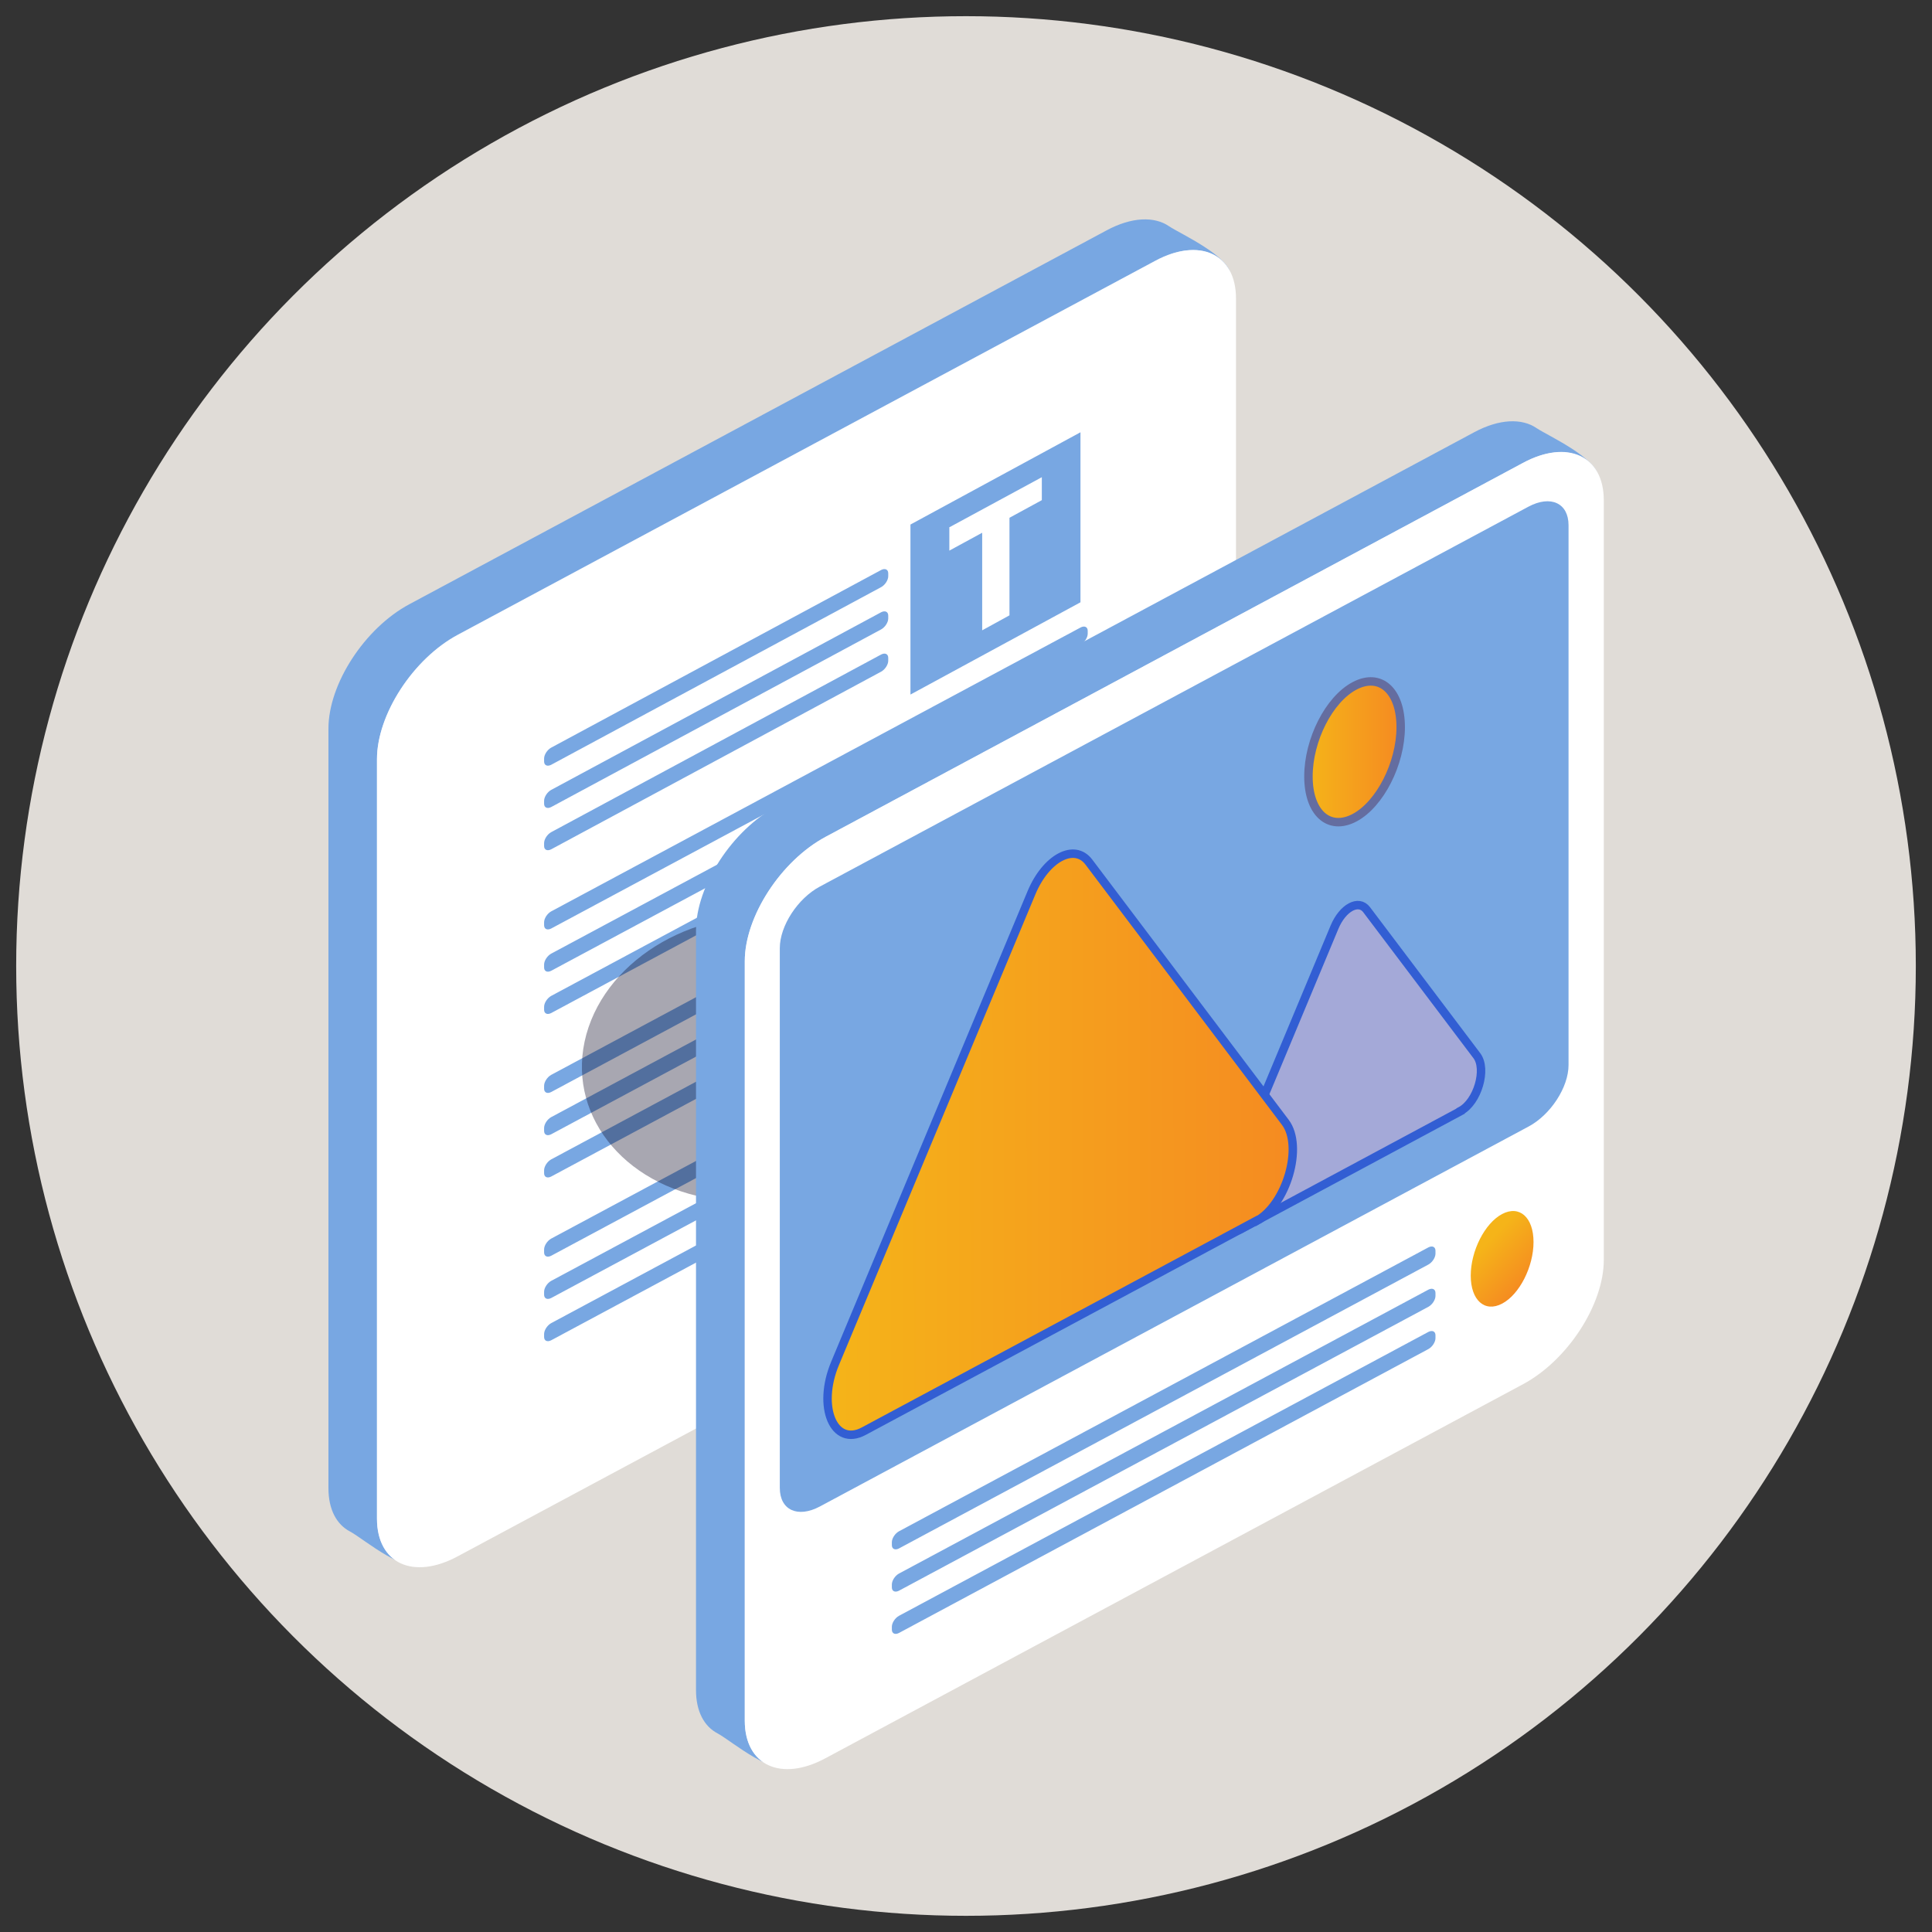 <?xml version="1.0" encoding="UTF-8"?>
<svg xmlns="http://www.w3.org/2000/svg" xmlns:xlink="http://www.w3.org/1999/xlink" viewBox="0 0 80 80">
  <rect x="0" y="0" width="80" height="80" fill="#333333" stroke="none"/>
  <defs>
    <style>
      .cls-1 {
        fill: #78a7e2;
      }

      .cls-2, .cls-3 {
        fill: #fff;
      }

      .cls-4 {
        opacity: .25;
      }

      .cls-5 {
        fill: url(#linear-gradient-3);
        stroke: #646da0;
      }

      .cls-5, .cls-6, .cls-7 {
        stroke-miterlimit: 10;
        stroke-width: .35px;
      }

      .cls-8 {
        opacity: .36;
      }

      .cls-9 {
        fill: #e0dcd7;
      }

      .cls-10 {
        fill: #0f0a26;
      }

      .cls-6 {
        fill: #a4a9d8;
      }

      .cls-6, .cls-7 {
        stroke: #325ed3;
      }

      .cls-7 {
        fill: url(#linear-gradient-2);
      }

      .cls-3 {
        opacity: .74;
      }

      .cls-11 {
        fill: url(#linear-gradient);
      }
    </style>
    <linearGradient id="linear-gradient" x1="12.73" y1="-86.13" x2="14.09" y2="-88.83" gradientTransform="translate(75.71 132.57) rotate(151.8) scale(1.13 -.88) skewX(22.61)" gradientUnits="userSpaceOnUse">
      <stop offset="0" stop-color="#f58b21"/>
      <stop offset="1" stop-color="#f5b419"/>
    </linearGradient>
    <linearGradient id="linear-gradient-2" x1="22.19" y1="-104.43" x2="41.44" y2="-104.43" xlink:href="#linear-gradient"/>
    <linearGradient id="linear-gradient-3" x1="17.72" y1="-111.96" x2="21.53" y2="-111.96" xlink:href="#linear-gradient"/>
  </defs>
  <g id="Capa_2" data-name="Capa 2">
    <circle class="cls-9" cx="40" cy="40" r="39.33"/>
  </g>
  <g id="Capa_1" data-name="Capa 1">
    <g>
      <g class="cls-4">
        <path class="cls-10" d="M32.11,60.33c-1.11,1.74,1.86,3.4,6.63,3.7,4.77.3,9.54-.87,10.65-2.61,1.11-1.74-1.86-3.4-6.63-3.7s-9.54.87-10.65,2.61Z"/>
      </g>
      <g>
        <path class="cls-1" d="M17.81,64.78l28.01-17.09c1.85-.99,3.35-3.3,3.35-5.15l1.79-31.11c0-.81-2.07-1.74-2.55-2.06-.61-.42-1.55-.39-2.59.17l-28.87,15.48c-1.85.99-3.35,3.3-3.35,5.15v31.45c0,.89.34,1.51.9,1.8.61.33,2.35,1.87,3.32,1.35Z"/>
        <path class="cls-2" d="M18.96,64.44l28.87-15.48c1.85-.99,3.35-3.3,3.35-5.15V12.36c0-1.85-1.5-2.55-3.35-1.55l-28.87,15.48c-1.85.99-3.35,3.3-3.35,5.15v31.45c0,1.85,1.5,2.55,3.35,1.55Z"/>
        <path class="cls-3" d="M18.96,26.28l28.87-15.48c1-.54,1.89-.57,2.51-.2-.61-.28-1.44-.21-2.37.29l-28.87,15.48c-1.85.99-3.35,3.3-3.35,5.15v31.45c0,.85.33,1.44.85,1.75-.61-.28-.99-.92-.99-1.84v-31.45c0-1.85,1.5-4.16,3.35-5.15Z"/>
        <g>
          <g>
            <path class="cls-1" d="M22.82,31.67l13.67-7.36c.16-.09.29-.29.29-.45v-.12c0-.16-.13-.22-.29-.14l-13.67,7.36c-.16.09-.29.29-.29.45v.12c0,.16.13.22.29.14Z"/>
            <path class="cls-1" d="M22.82,33.42l13.67-7.36c.16-.09.29-.29.29-.45v-.12c0-.16-.13-.22-.29-.14l-13.67,7.36c-.16.09-.29.29-.29.45v.12c0,.16.13.22.29.14Z"/>
            <path class="cls-1" d="M22.82,35.17l13.67-7.36c.16-.09.29-.29.29-.45v-.12c0-.16-.13-.22-.29-.14l-13.67,7.36c-.16.09-.29.29-.29.45v.12c0,.16.13.22.29.14Z"/>
          </g>
          <g>
            <path class="cls-1" d="M22.82,38.45l21.93-11.76c.16-.09.29-.29.29-.45v-.12c0-.16-.13-.22-.29-.14l-21.93,11.76c-.16.09-.29.29-.29.45v.12c0,.16.13.22.29.14Z"/>
            <path class="cls-1" d="M22.82,40.2l21.93-11.76c.16-.09.29-.29.29-.45v-.12c0-.16-.13-.22-.29-.14l-21.93,11.76c-.16.09-.29.29-.29.45v.12c0,.16.13.22.29.14Z"/>
            <path class="cls-1" d="M22.82,41.95l21.93-11.76c.16-.09.29-.29.29-.45v-.12c0-.16-.13-.22-.29-.14l-21.93,11.76c-.16.09-.29.29-.29.45v.12c0,.16.13.22.29.14Z"/>
          </g>
          <g>
            <path class="cls-1" d="M22.82,45.22l21.93-11.76c.16-.09.29-.29.29-.45v-.12c0-.16-.13-.22-.29-.14l-21.93,11.76c-.16.09-.29.29-.29.45v.12c0,.16.13.22.29.14Z"/>
            <path class="cls-1" d="M22.82,46.97l21.93-11.76c.16-.09.29-.29.29-.45v-.12c0-.16-.13-.22-.29-.14l-21.93,11.76c-.16.09-.29.29-.29.45v.12c0,.16.13.22.29.14Z"/>
            <path class="cls-1" d="M22.82,48.72l21.93-11.76c.16-.09.29-.29.29-.45v-.12c0-.16-.13-.22-.29-.14l-21.93,11.76c-.16.09-.29.29-.29.45v.12c0,.16.13.22.29.14Z"/>
          </g>
          <g>
            <path class="cls-1" d="M22.82,52l21.93-11.76c.16-.09.29-.29.29-.45v-.12c0-.16-.13-.22-.29-.14l-21.93,11.76c-.16.09-.29.29-.29.45v.12c0,.16.13.22.29.14Z"/>
            <path class="cls-1" d="M22.82,53.75l21.93-11.76c.16-.09.29-.29.29-.45v-.12c0-.16-.13-.22-.29-.14l-21.93,11.76c-.16.09-.29.29-.29.45v.12c0,.16.13.22.29.14Z"/>
            <path class="cls-1" d="M22.82,55.5l21.93-11.76c.16-.09.29-.29.29-.45v-.12c0-.16-.13-.22-.29-.14l-21.93,11.76c-.16.09-.29.29-.29.45v.12c0,.16.13.22.29.14Z"/>
          </g>
          <path class="cls-1" d="M37.7,21.72v7.04s7.04-3.82,7.04-3.82v-7.04s-7.04,3.82-7.04,3.82ZM39.3,21.84l3.84-2.08v.95s-1.34.73-1.34.73v4.04s-1.13.62-1.13.62v-4.04s-1.36.74-1.36.74v-.95Z"/>
        </g>
      </g>
      <g class="cls-8">
        <path class="cls-10" d="M24.28,42.83c-.88,3.21,1.47,6.26,5.26,6.82s7.57-1.6,8.46-4.81-1.47-6.26-5.26-6.82-7.57,1.6-8.46,4.81Z"/>
      </g>
      <g>
        <path class="cls-1" d="M33.03,73.14l28.01-17.09c1.85-.99,3.35-3.3,3.35-5.15l1.79-31.11c0-.81-2.07-1.74-2.55-2.06-.61-.42-1.55-.39-2.59.17l-28.87,15.48c-1.85.99-3.35,3.3-3.35,5.15v31.45c0,.89.34,1.51.9,1.8.61.33,2.35,1.87,3.32,1.35Z"/>
        <path class="cls-2" d="M34.19,72.8l28.87-15.48c1.85-.99,3.35-3.3,3.35-5.15v-31.45c0-1.85-1.5-2.55-3.35-1.55l-28.87,15.48c-1.85.99-3.35,3.3-3.35,5.15v31.45c0,1.85,1.5,2.55,3.35,1.55Z"/>
        <path class="cls-1" d="M33.95,62.38l29.34-15.73c.92-.49,1.66-1.63,1.66-2.55v-22.35c0-.92-.74-1.26-1.66-.77l-29.34,15.73c-.92.49-1.66,1.63-1.66,2.55v22.35c0,.92.74,1.26,1.66.77Z"/>
        <path class="cls-11" d="M60.9,52.82c0,1.02.58,1.54,1.3,1.16.72-.38,1.3-1.53,1.3-2.55s-.58-1.54-1.3-1.16c-.72.38-1.3,1.53-1.3,2.55Z"/>
        <path class="cls-1" d="M37.22,64.12l21.93-11.76c.16-.09.29-.29.29-.45v-.12c0-.16-.13-.22-.29-.14l-21.93,11.76c-.16.09-.29.29-.29.45v.12c0,.16.13.22.29.14Z"/>
        <path class="cls-1" d="M37.22,65.87l21.93-11.76c.16-.09.29-.29.29-.45v-.12c0-.16-.13-.22-.29-.14l-21.93,11.76c-.16.09-.29.29-.29.45v.12c0,.16.13.22.29.14Z"/>
        <path class="cls-1" d="M37.22,67.62l21.93-11.76c.16-.09.29-.29.29-.45v-.12c0-.16-.13-.22-.29-.14l-21.93,11.76c-.16.09-.29.29-.29.45v.12c0,.16.13.22.29.14Z"/>
        <path class="cls-6" d="M60.48,46.01l-9.11,4.89c-.7.37-1.09-.56-.67-1.58l4.56-10.93c.34-.81,1-1.16,1.33-.72l4.56,6.04c.43.56.03,1.92-.67,2.29Z"/>
        <path class="cls-7" d="M52.02,50.55l-16.25,8.71c-1.24.67-1.95-1-1.19-2.81l8.13-19.48c.6-1.44,1.78-2.07,2.38-1.27l8.13,10.77c.76,1,.05,3.42-1.19,4.09Z"/>
        <path class="cls-5" d="M54.18,32.15c0,1.51.85,2.27,1.91,1.71,1.05-.56,1.91-2.24,1.91-3.75s-.85-2.27-1.91-1.71-1.91,2.24-1.91,3.75Z"/>
        <path class="cls-3" d="M34.19,34.65l28.87-15.48c1-.54,1.89-.57,2.51-.2-.61-.28-1.44-.21-2.37.29l-28.87,15.48c-1.85.99-3.35,3.3-3.35,5.15v31.45c0,.85.33,1.44.85,1.75-.61-.28-.99-.92-.99-1.84v-31.45c0-1.85,1.5-4.16,3.35-5.15Z"/>
      </g>
    </g>
  </g>
</svg>